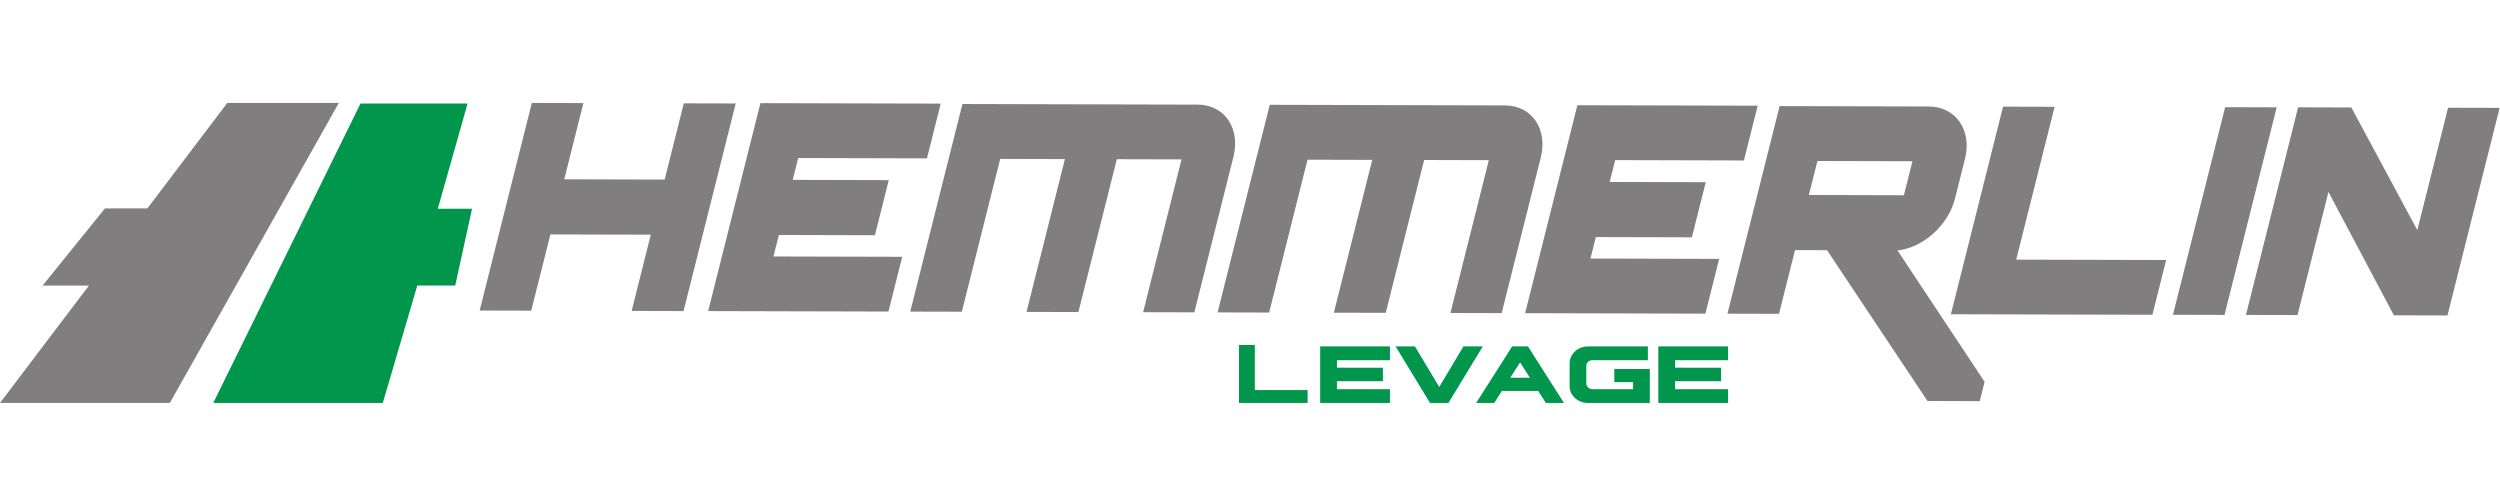 <svg xmlns="http://www.w3.org/2000/svg" xml:space="preserve" style="fill-rule:evenodd;clip-rule:evenodd;stroke-linejoin:round;stroke-miterlimit:2" viewBox="0 0 265 53"><g transform="scale(.138 .049)"><path d="M0 0h1920v1080H0z" style="fill:none"/><clipPath id="a"><path d="M0 0h1920v1080H0z"/></clipPath><g clip-path="url(#a)"><path fill="none" d="M0 136.433h300v56.476H0z" style="fill:#fff;fill-opacity:0" transform="matrix(6.4 0 0 19.123 .003 -2609.04)"/><path d="M0-15.167V0h17.944v-3.376H4.14v-11.791z" style="fill:#00964b;fill-rule:nonzero" transform="matrix(2.939 0 0 8.265 951.673 871.704)"/><path d="M0-14.796V0h18.235v-3.6H4.379v-2.09h12.012v-3.538H4.379v-1.969h13.856v-3.599z" style="fill:#00964b;fill-rule:nonzero" transform="matrix(2.939 0 0 8.265 1014.053 871.704)"/><path d="M0-14.796-6.334-4.182l-6.346-10.614h-5.047L-8.745 0h4.811l8.982-14.796z" style="fill:#00964b;fill-rule:nonzero" transform="matrix(2.939 0 0 8.265 1124.106 871.704)"/><path d="M0-14.796-9.414 0h4.726l2.017-3.154h9.486L8.808 0h4.725l-9.4-14.796zm2.078 4.17 2.561 4.031H-.495z" style="fill:#00964b;fill-rule:nonzero" transform="matrix(2.939 0 0 8.265 1161.514 871.704)"/><path d="M0-14.796v3.601h-14.45a1.63 1.63 0 0 0-1.163.432q-.471.421-.471 1.052v4.627q0 .607.485 1.051.48.397 1.149.433h10.589v-1.843h-4.911v-3.439H.506V0h-16.105q-2.006 0-3.441-1.287-1.41-1.286-1.41-3.104v-6q.038-1.83 1.424-3.119 1.446-1.286 3.427-1.286z" style="fill:#00964b;fill-rule:nonzero" transform="matrix(2.939 0 0 8.265 1265.75 871.704)"/><path d="M0-14.796V0h18.235v-3.6H4.379v-2.09h12.012v-3.538H4.379v-1.969h13.856v-3.599z" style="fill:#00964b;fill-rule:nonzero" transform="matrix(2.939 0 0 8.265 1273.786 871.704)"/><path d="M0-78.363-38.48 0H5.829l9.014-30.738h9.918l4.392-20.103h-8.948l7.781-27.522z" style="fill:#00964b;fill-rule:nonzero" transform="matrix(2.939 0 0 8.265 276.9 871.713)"/><path d="m0-78.525-20.884 27.606h-11.088l-16.305 20.203h12.11L-59.402 0h44.313l.091-.162h.071l44.078-78.363z" style="fill:#807e7e;fill-rule:nonzero" transform="matrix(2.939 0 0 8.265 174.573 871.704)"/><path d="M0-54.474-13.636-.14l13.477.036 5.008-19.954 26.243.068L26.085-.037 39.65 0l13.633-54.334-13.564-.037-5.007 19.955-26.244-.069 5.008-19.954z" style="fill:#807e7e;fill-rule:nonzero" transform="matrix(2.939 0 0 8.265 408.515 672.912)"/><path d="m0 54.304 47.119.123 3.597-14.333-33.645-.088 1.412-5.62 25.101.066 3.619-14.426-25.101-.068 1.435-5.713 33.645.09L60.778 0 13.66-.123z" style="fill:#807e7e;fill-rule:nonzero" transform="matrix(2.939 0 0 8.265 543.944 224.14)"/><path d="m0-26.973-10.226 40.751-13.389-.036 10.038-40.001-16.909-.044-10.039 40.001-13.563-.035 10.038-40.001-16.909-.046-10.038 40.001-13.476-.033 13.636-54.335 61.474.161c7.045.018 11.218 6.217 9.363 13.617" style="fill:#807e7e;fill-rule:nonzero" transform="matrix(2.939 0 0 8.265 947.45 561.808)"/><path d="m0-26.973-10.227 40.751-13.388-.036 10.038-40.001-16.909-.044-10.039 40.001-13.561-.035 10.036-40.001-16.909-.044-10.038 40.001-13.474-.035 13.634-54.335 61.474.161c7.045.018 11.22 6.217 9.363 13.617" style="fill:#807e7e;fill-rule:nonzero" transform="matrix(2.939 0 0 8.265 1183.511 563.52)"/><path d="m0 54.304 47.119.123 3.596-14.333-33.644-.088 1.412-5.62 25.099.066 3.621-14.426-25.101-.068 1.435-5.713 33.644.09L60.777 0 13.658-.123z" style="fill:#807e7e;fill-rule:nonzero" transform="matrix(2.939 0 0 8.265 1171.477 228.653)"/><path d="M0-28.803c-1.741 6.934-8.353 12.915-15.035 13.553L7.737 19.151l-1.269 5.06-13.651-.037-26.259-39.473-8.367-.02-4.184 16.675-13.475-.036 13.634-54.334 39.015.103c7.047.018 11.286 6.309 9.453 13.617zm-38.19-.944 24.838.066 2.232-8.9-24.836-.064z" style="fill:#807e7e;fill-rule:nonzero" transform="matrix(2.939 0 0 8.265 1501.656 667.672)"/><path d="m0-54.471 13.476.035L3.437-14.434l39.191.101L39.032 0l-52.666-.137z" style="fill:#807e7e;fill-rule:nonzero" transform="matrix(2.939 0 0 8.265 1538.576 680.93)"/><path d="M-.071 0h13.476L-.088-54.37l-13.475.001z" style="fill:#807e7e;fill-rule:nonzero" transform="matrix(2.939 .021 .008 -8.265 1709.375 231.877)"/><path d="m0 54.195 13.476.037 8.088-32.227 17.1 32.291 14.004.037L66.302-.001 52.827-.036l-8.041 32.039L27.55-.1 13.636-.138z" style="fill:#807e7e;fill-rule:nonzero" transform="matrix(2.939 0 0 8.265 1725.15 233.348)"/></g></g></svg>